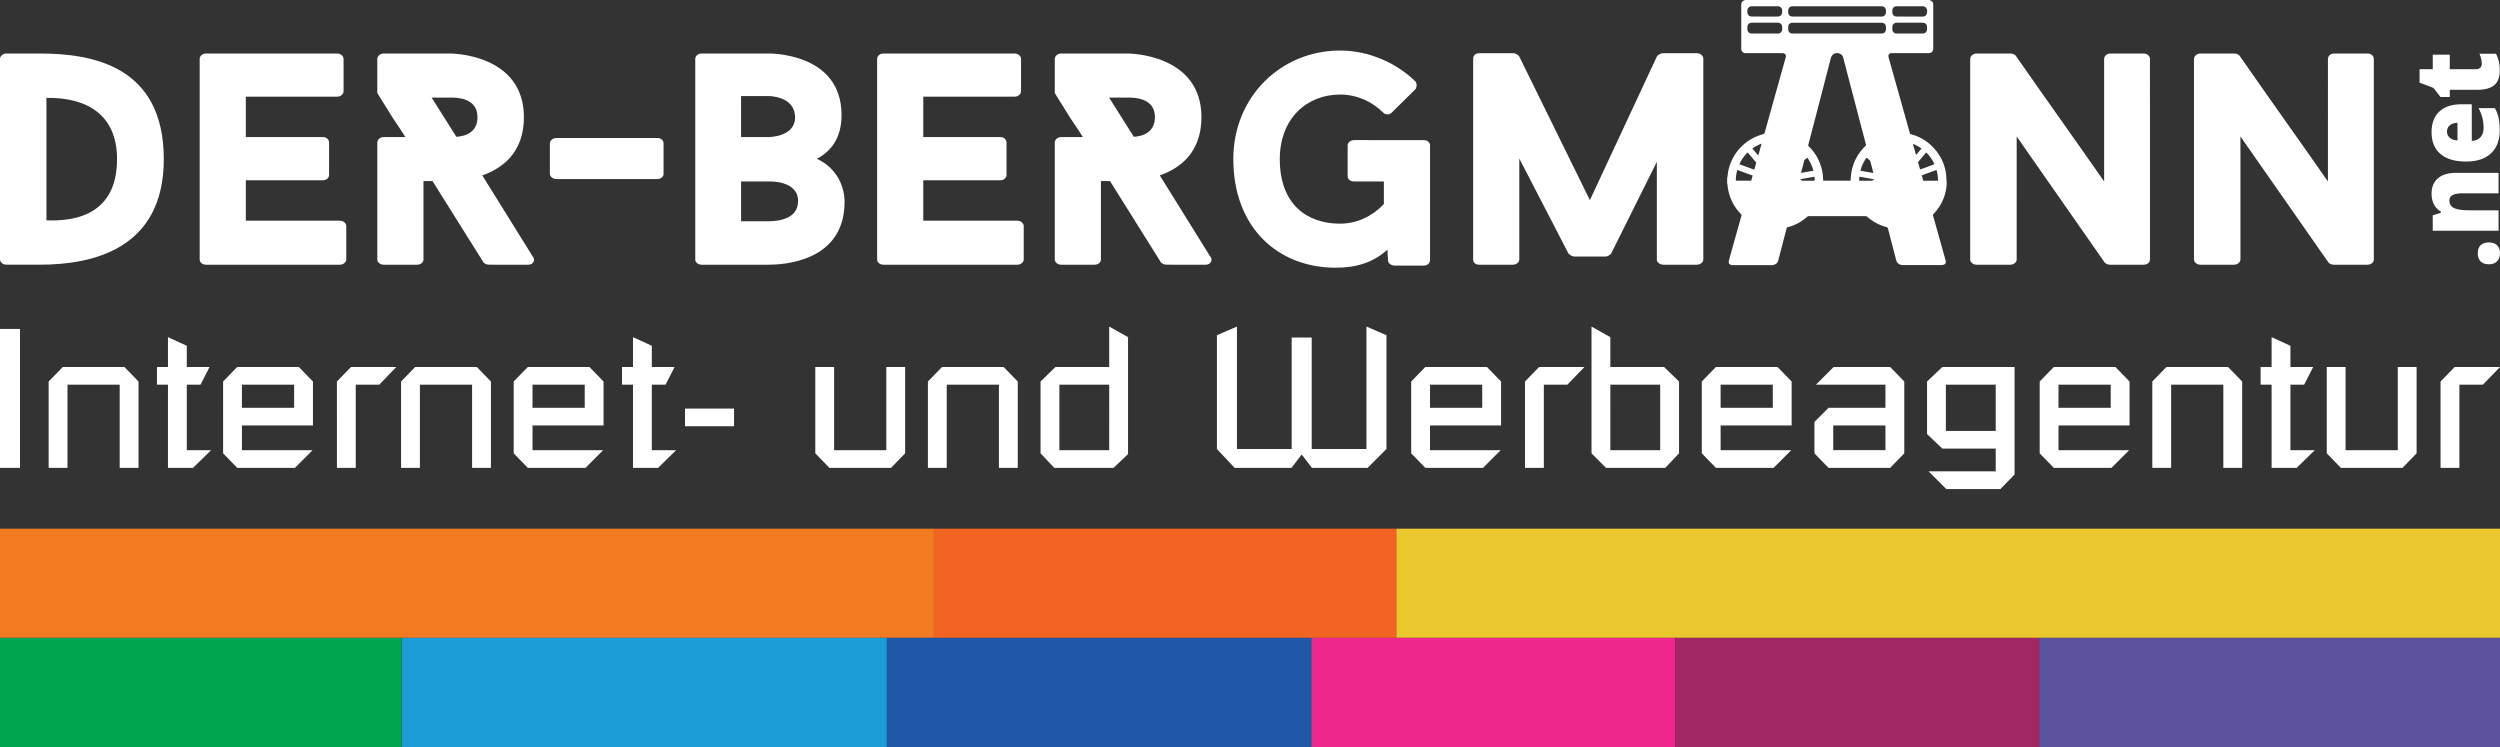 <svg xmlns="http://www.w3.org/2000/svg" viewBox="0 0 5842.74 1745.8"><rect x="0" y="0" width="5842.74" height="1745.8" fill="#333333" stroke="none"/><defs><style>.afad7911-36e7-4158-be9b-b41b0d3502fc{fill:#fff;}.b737ef25-5a4c-4c93-ab05-9974b313f7f3{fill:#f17a23;}.e16e2362-6372-4504-b842-1ed5c1ff194a{fill:#f26422;}.bc62a69d-7456-4954-bf34-041adba6ad75{fill:#e9c72d;}.f042ed19-894c-48aa-97f4-6923fafb5627{fill:#00a550;}.a2272e72-ca87-4b47-9c51-b0c5a62e3200{fill:#1c9dd8;}.b38c946b-965e-4808-bd51-98f0bc8a6987{fill:#2058a8;}.a68913c0-f841-49af-ba52-1f4e37f8fd25{fill:#ed278b;}.a8368d0a-55da-4857-a1f7-4038a8d1ce38{fill:#a02664;}.e5e29a08-6d12-4319-8fc3-f3b0abbfd984{fill:#5a529d;}</style></defs><title>2019_der-BERGMANN_v7_Komplett_inv</title><g id="af8ac64e-0efb-4b38-acb8-4735ce9d3668" data-name=".net"><path class="afad7911-36e7-4158-be9b-b41b0d3502fc" d="M4688.55,507.66v10.56a4.31,4.31,0,0,0-.39,1.07c-.14,1.83-.07,3.69-.35,5.5a110.12,110.12,0,0,1-29.49,60.15c-1.67,1.77-2.25,3.31-1.24,5.46a1.55,1.55,0,0,1,.08.23q14.34,51.07,28.68,102.17a20.25,20.25,0,0,1,.8,4c.23,3.75-1.61,6.21-5.23,7.27-.83.25-1.64.56-2.46.84h-94.53a2.18,2.18,0,0,0-.64-.3c-7.45-.89-11.65-5.24-13.48-12.34-6.17-23.9-12.42-47.77-18.57-71.67-.66-2.59-1.85-4.1-4.57-4.82a108.73,108.73,0,0,1-43.57-23.3,8,8,0,0,0-5.64-2c-9.28.06-18.56,0-27.83,0q-51,0-102,0a8.43,8.43,0,0,0-6.11,2.14,107.06,107.06,0,0,1-27.54,17.65,100.93,100.93,0,0,1-16.7,5.88c-1.79.45-3,1.22-3.38,3.2s-1.05,4.18-1.59,6.27q-8.85,34-17.67,67.94c-1.4,5.45-4.6,9-10.06,10.49a6.85,6.85,0,0,0-1.56.9h-97.89c-.7-.35-1.38-.73-2.09-1a6.79,6.79,0,0,1-4.33-7,16,16,0,0,1,.56-3.06q3.52-12.81,7.12-25.62,10.84-38.76,21.76-77.5a5.4,5.4,0,0,0-1.55-5.92,110.28,110.28,0,0,1-30.7-67.38,31.36,31.36,0,0,0-.85-3.91v-12c.3-1.39.66-2.78.87-4.19.51-3.47.81-7,1.45-10.43A111.72,111.72,0,0,1,4259.77,399a4.25,4.25,0,0,0,3.5-3.49q22.57-81,45.27-162c1.4-5,2.86-10,4.1-15,1.17-4.74-1.65-8.43-6.53-8.83-.4,0-.8,0-1.19,0-2.16,0-4.32-.07-6.48-.07h-77.95c-.8,0-1.6,0-2.4,0a9.85,9.85,0,0,1-9.46-9.64c-.07-1.12-.08-2.24-.08-3.36V98.4c0-1,0-2.08.07-3.12a9.78,9.78,0,0,1,5.9-8.64c.93-.44,1.87-.84,2.81-1.26h431.39l2.77,1.38a9.59,9.59,0,0,1,5.55,7.61,18.23,18.23,0,0,1,.17,2.86q0,50.38,0,100.77a19.22,19.22,0,0,1-.12,2.63,9.83,9.83,0,0,1-9,8.8,25,25,0,0,1-2.87.09l-83.49.07a23.19,23.19,0,0,0-3.12.12,6.63,6.63,0,0,0-6,8,32,32,0,0,0,.83,3.74q23.44,83.52,46.91,167c.95,3.38,1.93,6.74,2.88,10.06.85.26,1.53.47,2.22.66a109.18,109.18,0,0,1,51.84,30.9c20,21.22,30.41,46.41,30.81,75.65A8.93,8.93,0,0,0,4688.55,507.66Zm-188.22-82.79c-.22-.85-.41-1.7-.63-2.54q-14.52-55.51-29.05-111c-7.86-30.06-15.76-60.1-23.51-90.18-2-7.83-7.42-11.43-14.66-11.68-6.85-.23-12.69,4.54-14.58,11.84q-14.49,55.89-29,111.78-11.78,45.33-23.61,90.66a3.15,3.15,0,0,0,.92,3.56,111.2,111.2,0,0,1,33.62,76.16c0,1.4.16,2.8.25,4.22h64.13C4464.65,475,4476.75,447.44,4500.33,424.87Zm-68-261.12h102.44c.88,0,1.76,0,2.63,0a9.52,9.52,0,0,0,9.15-8.3,40.27,40.27,0,0,0,.06-8.36,9.49,9.49,0,0,0-8.24-8.42,27.16,27.16,0,0,0-3.83-.23H4329.92a25,25,0,0,0-2.87.12c-4.52.5-8,3.52-8.58,8a37.08,37.08,0,0,0,.08,9.53,9,9,0,0,0,8.24,7.5,41.48,41.48,0,0,0,4.32.15Zm.28-63.73H4330.46a28.51,28.51,0,0,0-3.58.16,9.17,9.17,0,0,0-8.3,7.47,27.09,27.09,0,0,0-.18,8.09c.59,4.58,3.81,7.56,8.42,8.2a38.43,38.43,0,0,0,5.26.16h201.45c1.2,0,2.4.06,3.6,0,5.39-.38,9.1-3.86,9.59-9.24a28.7,28.7,0,0,0-.18-6.68,9.32,9.32,0,0,0-8.4-7.94,43.17,43.17,0,0,0-4.55-.21Zm-169.24,63.73h29c.95,0,1.92,0,2.87-.08a9.57,9.57,0,0,0,8.91-8.82,49.8,49.8,0,0,0,0-7.43,9.65,9.65,0,0,0-7.23-8.59,19.51,19.51,0,0,0-4.52-.4q-28.78,0-57.55,0a26.91,26.91,0,0,0-3.59.2,9.39,9.39,0,0,0-8.23,8.4,46,46,0,0,0,0,8.13,9.28,9.28,0,0,0,7.47,8.32,18.75,18.75,0,0,0,3.82.27Q4248.89,163.76,4263.39,163.75Zm338.66,0h29c1,0,1.92,0,2.88-.09,4.31-.39,7.83-3.22,8.5-7.5a34.33,34.33,0,0,0,.19-9.28c-.55-4.79-4-7.8-8.82-8.32a29.3,29.3,0,0,0-3.11-.14h-57.06c-1,0-1.92,0-2.87.1a9.53,9.53,0,0,0-9,8.94,57.6,57.6,0,0,0,.05,7.66,8.93,8.93,0,0,0,3.58,6.53,10.49,10.49,0,0,0,6.95,2.11Q4587.18,163.72,4602.05,163.75Zm.16-39.64v.06c2.24,0,4.47,0,6.71,0,7.83,0,15.66,0,23.49-.07,5.54,0,9.09-2.9,10.21-8.2a19.38,19.38,0,0,0,.4-3.8c0-7.5-3.56-12.2-12-12.13-19.25.15-38.5,0-57.76,0a26.72,26.72,0,0,0-3.1.17,9.35,9.35,0,0,0-8.35,8.26,32.7,32.7,0,0,0,0,7.4,9,9,0,0,0,6.62,7.72,14.47,14.47,0,0,0,4.26.52C4582.56,124.13,4592.38,124.11,4602.21,124.11ZM4263.39,100q-14.4,0-28.78,0a22.58,22.58,0,0,0-3.58.23,9.5,9.5,0,0,0-8,8.41,37.42,37.42,0,0,0,0,6.94,9.21,9.21,0,0,0,7.87,8.18,25.54,25.54,0,0,0,3.81.31q22.78.06,45.56.07c4.55,0,9.11,0,13.66-.07,5.28-.08,9.33-3.24,10-8.16a36.33,36.33,0,0,0,0-7.87,8,8,0,0,0-3.09-5.5,11.35,11.35,0,0,0-7.77-2.56Q4278.26,100,4263.39,100ZM4239,481.91c1.42-5,2.68-9.71,4.09-14.37a3.42,3.42,0,0,0-.81-3.65c-5.87-6.87-11.65-13.81-17.45-20.73-.4-.49-.76-1-1.26-1.67a91.18,91.18,0,0,0-19.41,27.74Zm401.73-40.08a5.7,5.7,0,0,0-.71.59q-8.72,10.36-17.43,20.73a2.53,2.53,0,0,0-.54,2.62c1.37,4.68,2.66,9.37,4,14.05a12.94,12.94,0,0,0,.58,1.43c6.23-1.74,31.77-11.28,33.18-12.37C4656.63,460.6,4646.7,446.52,4640.72,441.83Zm-444.89,65.81h35.95l3.37-12-35.87-13.05A92.13,92.13,0,0,0,4195.83,507.64Zm472.54.07a91.32,91.32,0,0,0-3.49-25.07c-11.65,4.25-23.11,8.32-34.55,12.63,1.26,4.37,2.42,8.4,3.59,12.44Zm-151-18c-2.53-9.63-4.9-18.67-7.29-27.7a2.89,2.89,0,0,0-.72-1.45c-2.57-2.25-5.21-4.43-8-6.75a90.28,90.28,0,0,0-14.26,30.58Zm-169-.25,28.74-5.08a91.93,91.93,0,0,0-14.26-30.57c-1.9,1.6-3.57,3.08-5.33,4.44a5.34,5.34,0,0,0-2,3.12c-2.17,8.51-4.41,17-6.62,25.5C4348.7,487.59,4348.57,488.35,4348.35,489.43Zm-100.09-40.52c2.61-9.57,5.27-18.48,7.72-27.91a89.28,89.28,0,0,0-21.55,11.45Zm381.4-16.33c-3.93-3.52-15.18-9.62-19.93-10.76,2.4,8.55,4.76,16.93,7.26,25.84Zm-145.58,75c.92.09,1.46.19,2,.19q12.94,0,25.89,0a9.06,9.06,0,0,0,2.15-.18c1.84-.46,3.53-1.2,4.44-3.24-11.39-2-22.56-4.06-34-5.95C4484.39,501.65,4484.24,504.5,4484.08,507.61Zm-104.14.19a40.25,40.25,0,0,0-.48-9.41L4363,501.33c-5.35,1-10.74,1.72-16.29,3a7.73,7.73,0,0,0,7.07,3.48h26.19Z" transform="translate(-139.06 -85.38)"/><path class="afad7911-36e7-4158-be9b-b41b0d3502fc" d="M232.08,210.47c120.61,0,289.78,27.51,289.78,246.82C521.86,668.08,354.74,704,232.08,704H153.87c-8.51,0-14.81-6.39-14.81-12V223.16c0-6.39,6.3-12.69,14.81-12.69Zm15.53,389.89c57.15,2.15,165-7,165-143.07,0-104.37-71.19-144.58-165-143.16Z" transform="translate(-139.06 -85.38)"/><path class="afad7911-36e7-4158-be9b-b41b0d3502fc" d="M713.58,311.29v94.45H894.11c8.43,0,14,6.3,14,12.76v76.16c0,5.58-5.59,12-14,12H713.58v94.44H932.82c9.21,0,15.52,6.3,15.52,12.69v78.29c0,5.58-6.31,12-15.52,12H620.49c-9.16,0-14.75-6.39-14.75-12V223.16c0-6.39,5.59-12.69,14.75-12.69H927.21c8.44,0,14.82,6.3,14.82,12.69v75.37c0,6.46-6.38,12.76-14.82,12.76Z" transform="translate(-139.06 -85.38)"/><path class="afad7911-36e7-4158-be9b-b41b0d3502fc" d="M1281,704c-4.25,0-12-3.55-13.4-7.1l.79.71-118.49-189h-21.12V692.06c0,5.58-5.6,12-14.82,12h-78.28c-8.44,0-14.83-6.39-14.83-12V418.5c0-6.46,6.39-12.76,14.83-12.76h50.76c-9.14-15.45-19.71-29.65-29.63-45.09l-36-57.87V223.16c0-6.39,6.39-12.69,14.83-12.69h156.56s171.3,0,171.3,148.75c0,83.25-50.77,119.82-97.28,136.07l118.4,190.44V685c6.39,9.14,0,19.08-11.27,19.08ZM1205.65,405.1c22.55-1.42,49.35-11.35,49.35-45.88,0-45.79-49.35-45.79-62.75-45.79h-44.46Z" transform="translate(-139.06 -85.38)"/><path class="afad7911-36e7-4158-be9b-b41b0d3502fc" d="M1689.84,491.83c0,5.58-4.89,12-14.75,12H1439.62c-9.14,0-15.45-6.39-15.45-12V420.55c0-6.3,6.31-12.6,15.45-12.6h235.47c9.86,0,14.75,6.3,14.75,12.6Z" transform="translate(-139.06 -85.38)"/><path class="afad7911-36e7-4158-be9b-b41b0d3502fc" d="M2048.05,456.5c68.42,31.77,64.79,100.82,64.79,100.82,0,140.32-144.49,146.71-177.61,146.71H1778.76c-9.31,0-14.82-6.39-14.82-12V223.16c0-6.39,5.51-12.69,14.82-12.69h156.47s170.6-3.56,170.6,143.86C2105.83,407.16,2081.86,438.84,2048.05,456.5Zm-177-50.76h64.16s62,0,62-45.81c0-50.76-62-50.06-62-50.06h-64.16ZM2004.29,555.2c0-49.35-69.06-45.73-69.06-45.73h-64.16v93h64.16C1962,602.51,2004.29,595.4,2004.29,555.2Z" transform="translate(-139.06 -85.38)"/><path class="afad7911-36e7-4158-be9b-b41b0d3502fc" d="M2296.84,311.29v94.45h180.45c8.43,0,14.11,6.3,14.11,12.76v76.16c0,5.58-5.68,12-14.11,12H2296.84v94.44h219.31c9.15,0,15.45,6.3,15.45,12.69v78.29c0,5.58-6.3,12-15.45,12H2203.82c-9.23,0-14.83-6.39-14.83-12V223.16c0-6.39,5.6-12.69,14.83-12.69h306.66c8.51,0,14.82,6.3,14.82,12.69v75.37c0,6.46-6.31,12.76-14.82,12.76Z" transform="translate(-139.06 -85.38)"/><path class="afad7911-36e7-4158-be9b-b41b0d3502fc" d="M2864.35,704c-4.26,0-12.06-3.55-13.4-7.1l.71.71-118.4-189h-21.21V692.06c0,5.58-5.6,12-14.82,12H2619c-8.43,0-14.82-6.39-14.82-12V418.5c0-6.46,6.39-12.76,14.82-12.76h50.76c-9.14-15.45-19.7-29.65-29.63-45.09l-35.95-57.87V223.16c0-6.39,6.39-12.69,14.82-12.69h156.56s171.38,0,171.38,148.75c0,83.25-50.77,119.82-97.36,136.07L2968,685.73V685c6.3,9.14,0,19.08-11.36,19.08ZM2788.91,405.1c22.54-1.42,49.35-11.35,49.35-45.88,0-45.79-49.35-45.79-62.75-45.79h-44.46Z" transform="translate(-139.06 -85.38)"/><path class="afad7911-36e7-4158-be9b-b41b0d3502fc" d="M3467,412.83c8.52,0,14.19,6.3,14.19,12V693.4c0,6.36-5.67,12.69-14.19,12.69h-68.27c-7.81,0-15.6-4.89-15.6-12-.63-14-1.35-10.54-1.35-25.38-32.39,29.65-72,42.34-121.32,42.34-133.94,0-239-93-239-253.76,0-146.7,112.09-253.84,249.66-253.84,67.7,0,132.5,29.56,176.19,72.53,3.54,5,3.54,14.81-1.42,19.07l-55,54.24c-5.58,5-14.73,4.25-19-.63-26.17-26.17-62.12-42.33-100.82-42.33-77.58,0-141,55.74-141,151,0,105.71,63.45,150.8,141,150.8,39.41,0,75.44-17.58,102.24-45.8V509.47h-69.14c-9.21,0-15.53-5-15.53-12.06V424.8c0-5.67,6.32-12,15.53-12Z" transform="translate(-139.06 -85.38)"/><path class="afad7911-36e7-4158-be9b-b41b0d3502fc" d="M4119.9,692.06c0,5.58-6.37,12-15.52,12h-77.57c-9.15,0-15.54-6.39-15.54-12V463.59C3976,534.85,3940.09,606,3904.85,677.22c-.7,2.84-9.14,7.73-12.77,7.73h-73.94c-4.26,0-12-4.18-13.4-7.73v.72L3689.8,455.87V692.06c0,5.58-6.3,12-14.83,12h-79c-9.78,0-14-6.39-14-12V222.53c0-6.46,4.25-12.78,14-12.78h80.41c5,0,12,4.9,13.4,7.81l165,335.58,156.48-335.58c1.42-3.54,9.94-7.81,14.11-7.81h79c9.15,0,15.52,6.32,15.52,12.78Z" transform="translate(-139.06 -85.38)"/><path class="afad7911-36e7-4158-be9b-b41b0d3502fc" d="M5163.77,692.06c0,5.58-5.6,12-14.73,12h-79c-2.76,0-9.15-1.43-12-4.95-72-102.9-133.29-191-205.82-294.76V692.06c0,5.58-6.39,12-14.81,12h-79c-8.44,0-14.82-6.39-14.82-12V223.16c0-6.39,6.38-12.69,14.82-12.69H4838c2.84,0,9.23,1.34,12,5,70.56,101.52,135.44,191.72,206.61,294V223.16c0-6.39,5.6-12.69,14.83-12.69H5149c9.13,0,14.73,6.3,14.73,12.69Z" transform="translate(-139.06 -85.38)"/><path class="afad7911-36e7-4158-be9b-b41b0d3502fc" d="M5686.91,692.06c0,5.58-5.69,12-14.83,12h-79c-2.84,0-9.14-1.43-12-4.95-71.9-102.9-133.23-191-205.91-294.76V692.06c0,5.58-6.3,12-14.81,12h-78.85c-8.51,0-14.88-6.39-14.88-12V223.16c0-6.39,6.37-12.69,14.88-12.69h79.62c2.84,0,9.15,1.34,12,5,70.47,101.52,135.28,191.72,206.54,294V223.16c0-6.39,5.6-12.69,14.82-12.69h77.57c9.14,0,14.83,6.3,14.83,12.69Z" transform="translate(-139.06 -85.38)"/><path class="afad7911-36e7-4158-be9b-b41b0d3502fc" d="M139.06,854.09h46.77v324.68H139.06Z" transform="translate(-139.06 -85.38)"/><path class="afad7911-36e7-4158-be9b-b41b0d3502fc" d="M252.79,977l33-33.94h144l33,33.94v201.78h-44V984.32h-122v194.45h-44Z" transform="translate(-139.06 -85.38)"/><path class="afad7911-36e7-4158-be9b-b41b0d3502fc" d="M531.6,984.32H505.92V943.05H531.6v-69.7l44,20.17v49.53h53.19l-21.09,41.27h-32.1v153.17h56.86l-42.19,41.28H531.6Z" transform="translate(-139.06 -85.38)"/><path class="afad7911-36e7-4158-be9b-b41b0d3502fc" d="M660.46,977l33-33.94h144l33,33.94v102.72h-166v57.78h165.1l-41.28,41.28H693.48l-33-33.94Zm44,61.45h122V984.32h-122Z" transform="translate(-139.06 -85.38)"/><path class="afad7911-36e7-4158-be9b-b41b0d3502fc" d="M926.43,977l33-33.94h105.94l-39.9,41.27h-55v194.45h-44Z" transform="translate(-139.06 -85.38)"/><path class="afad7911-36e7-4158-be9b-b41b0d3502fc" d="M1076.39,977l33-33.94h144l33,33.94v201.78h-44V984.32h-122v194.45h-44Z" transform="translate(-139.06 -85.38)"/><path class="afad7911-36e7-4158-be9b-b41b0d3502fc" d="M1339.61,977l33-33.94h144l33,33.94v102.72h-166v57.78h165.09l-41.27,41.28H1372.63l-33-33.94Zm44,61.45h122V984.32h-122Z" transform="translate(-139.06 -85.38)"/><path class="afad7911-36e7-4158-be9b-b41b0d3502fc" d="M1618.43,984.32h-25.68V943.05h25.68v-69.7l44,20.17v49.53h53.2l-21.1,41.27h-32.1v153.17h56.87l-42.19,41.28h-58.7Z" transform="translate(-139.06 -85.38)"/><path class="afad7911-36e7-4158-be9b-b41b0d3502fc" d="M1740,1040.27H1854.6v41.28H1740Z" transform="translate(-139.06 -85.38)"/><path class="afad7911-36e7-4158-be9b-b41b0d3502fc" d="M2254.47,1144.83l-33,33.94h-144l-33-33.94V943.05h44v194.44h122V943.05h44Z" transform="translate(-139.06 -85.38)"/><path class="afad7911-36e7-4158-be9b-b41b0d3502fc" d="M2307.66,977l33-33.94h144l33,33.94v201.78h-44V984.32h-122v194.45h-44Z" transform="translate(-139.06 -85.38)"/><path class="afad7911-36e7-4158-be9b-b41b0d3502fc" d="M2775.42,1146.67l-33.94,32.1H2603l-32.1-33.94V977l34.85-33.94h125.65V848.58l44,24.77Zm-44-162.35H2614.91v153.17h116.48Z" transform="translate(-139.06 -85.38)"/><path class="afad7911-36e7-4158-be9b-b41b0d3502fc" d="M2983.15,868.76l46.77-20.18v286.16h127.95V874.26h46.78v260.48h127.94V848.58l46.78,20.18v266l-44,44H3205.1l-23.84-31.19-23.85,31.19h-133l-41.27-44Z" transform="translate(-139.06 -85.38)"/><path class="afad7911-36e7-4158-be9b-b41b0d3502fc" d="M3437.15,977l33-33.94h144l33,33.94v102.72h-166v57.78h165.09L3605,1178.77H3470.17l-33-33.94Zm44,61.45h122V984.32h-122Z" transform="translate(-139.06 -85.38)"/><path class="afad7911-36e7-4158-be9b-b41b0d3502fc" d="M3703.12,977l33-33.94h105.94l-39.9,41.27h-55v194.45h-44Z" transform="translate(-139.06 -85.38)"/><path class="afad7911-36e7-4158-be9b-b41b0d3502fc" d="M3858.58,848.58l44,24.77v69.7h125.65L4063.11,977v167.84l-32.1,33.94H3892.52l-33.94-33.94Zm44,288.91h116.48V984.32H3902.61Z" transform="translate(-139.06 -85.38)"/><path class="afad7911-36e7-4158-be9b-b41b0d3502fc" d="M4116.3,977l33-33.94h144l33,33.94v102.72h-166v57.78h165.09l-41.27,41.28H4149.32l-33-33.94Zm44,61.45h122V984.32h-122Z" transform="translate(-139.06 -85.38)"/><path class="afad7911-36e7-4158-be9b-b41b0d3502fc" d="M4379.53,1071.46l33-33h133V984.32H4383.19l41.28-41.27h132.07l33,33.94v167.84l-33,33.94h-144l-33-33.94Zm44,66h122v-57.78h-122Z" transform="translate(-139.06 -85.38)"/><path class="afad7911-36e7-4158-be9b-b41b0d3502fc" d="M4642.75,977l35.77-33.94h168.76v251.31l-33,33.93H4687.69L4646.42,1187h156.84v-53.2H4678.52l-35.77-33.93Zm44,115.56h116.49V984.32H4686.77Z" transform="translate(-139.06 -85.38)"/><path class="afad7911-36e7-4158-be9b-b41b0d3502fc" d="M4906,977l33-33.94h144L5116,977v102.72H4950v57.78h165.09l-41.27,41.28H4939l-33-33.94Zm44,61.45h122V984.32H4950Z" transform="translate(-139.06 -85.38)"/><path class="afad7911-36e7-4158-be9b-b41b0d3502fc" d="M5169.2,977l33-33.94h144l33,33.94v201.78h-44V984.32h-122v194.45h-44Z" transform="translate(-139.06 -85.38)"/><path class="afad7911-36e7-4158-be9b-b41b0d3502fc" d="M5448,984.32h-25.68V943.05H5448v-69.7l44,20.17v49.53h53.2l-21.1,41.27H5492v153.17h56.86l-42.19,41.28H5448Z" transform="translate(-139.06 -85.38)"/><path class="afad7911-36e7-4158-be9b-b41b0d3502fc" d="M5786.91,1144.83l-33,33.94h-144l-33-33.94V943.05h44v194.44h122V943.05h44Z" transform="translate(-139.06 -85.38)"/><path class="afad7911-36e7-4158-be9b-b41b0d3502fc" d="M5842.85,977l33-33.94H5981.8l-39.9,41.27h-55v194.45h-44Z" transform="translate(-139.06 -85.38)"/><path class="afad7911-36e7-4158-be9b-b41b0d3502fc" d="M5955.87,703.06q-12.49,0-19.28-6.67T5929.81,677q0-12.1,6.78-18.59t19.28-6.48q12.23,0,19.07,6.66T5981.8,677q0,12.11-6.79,19.08T5955.87,703.06Z" transform="translate(-139.06 -85.38)"/><path class="afad7911-36e7-4158-be9b-b41b0d3502fc" d="M5978.4,537.22h-83.89q-15.35,0-23.15,4a13.36,13.36,0,0,0-7.8,12.78q0,12.12,10.72,17.49t36.79,5.38h67.33v47.82H5824.6V588.59l19-6v-2.81a39.37,39.37,0,0,1-16.29-16.94q-5.43-10.82-5.43-24.89,0-23,14.8-35.77t41.68-12.78h100Z" transform="translate(-139.06 -85.38)"/><path class="afad7911-36e7-4158-be9b-b41b0d3502fc" d="M5981.12,390q0,34.61-20.43,53.75t-58.17,19.14q-39,0-59.8-17.73t-20.84-50.64q0-31.31,18.12-48.37t52.2-17.06h23.62v85.49q12.9-.48,20.23-8.5t7.33-21.83a95.11,95.11,0,0,0-2.65-23.17,107.37,107.37,0,0,0-9-22.94h38.14a78.84,78.84,0,0,1,8.83,23.24A145.2,145.2,0,0,1,5981.12,390ZM5858,392.78a18.81,18.81,0,0,0,5.91,14.13q5.9,5.68,18.53,6.66V372.48q-11.13.25-17.79,5.69T5858,392.78Z" transform="translate(-139.06 -85.38)"/><path class="afad7911-36e7-4158-be9b-b41b0d3502fc" d="M5939.17,234.16q0-9.66-5.29-23.12h38.69a87.48,87.48,0,0,1,6.58,18.41,94.3,94.3,0,0,1,2,20.49q0,24.09-13.1,34.73t-40.25,10.64h-63.4v16.75h-21.58l-16.7-21.28-32.31-12.35V247.12h30.82v-34h39.77v34h59.87Q5939.18,247.12,5939.17,234.16Z" transform="translate(-139.06 -85.38)"/><rect class="b737ef25-5a4c-4c93-ab05-9974b313f7f3" y="1235.56" width="2182.68" height="255.12"/><rect class="e16e2362-6372-4504-b842-1ed5c1ff194a" x="2182.68" y="1235.56" width="1080" height="255.12"/><rect class="bc62a69d-7456-4954-bf34-041adba6ad75" x="3263.22" y="1235.56" width="2579.53" height="255.12"/><rect class="f042ed19-894c-48aa-97f4-6923fafb5627" y="1490.68" width="938.27" height="255.12"/><rect class="a2272e72-ca87-4b47-9c51-b0c5a62e3200" x="938.81" y="1490.68" width="1133.86" height="255.12"/><rect class="b38c946b-965e-4808-bd51-98f0bc8a6987" x="2072.66" y="1490.68" width="992.13" height="255.12"/><rect class="a68913c0-f841-49af-ba52-1f4e37f8fd25" x="3064.79" y="1490.68" width="850.39" height="255.12"/><rect class="a8368d0a-55da-4857-a1f7-4038a8d1ce38" x="3915.18" y="1490.68" width="850.39" height="255.12"/><rect class="e5e29a08-6d12-4319-8fc3-f3b0abbfd984" x="4765.58" y="1490.68" width="1077.17" height="255.12"/></g></svg>